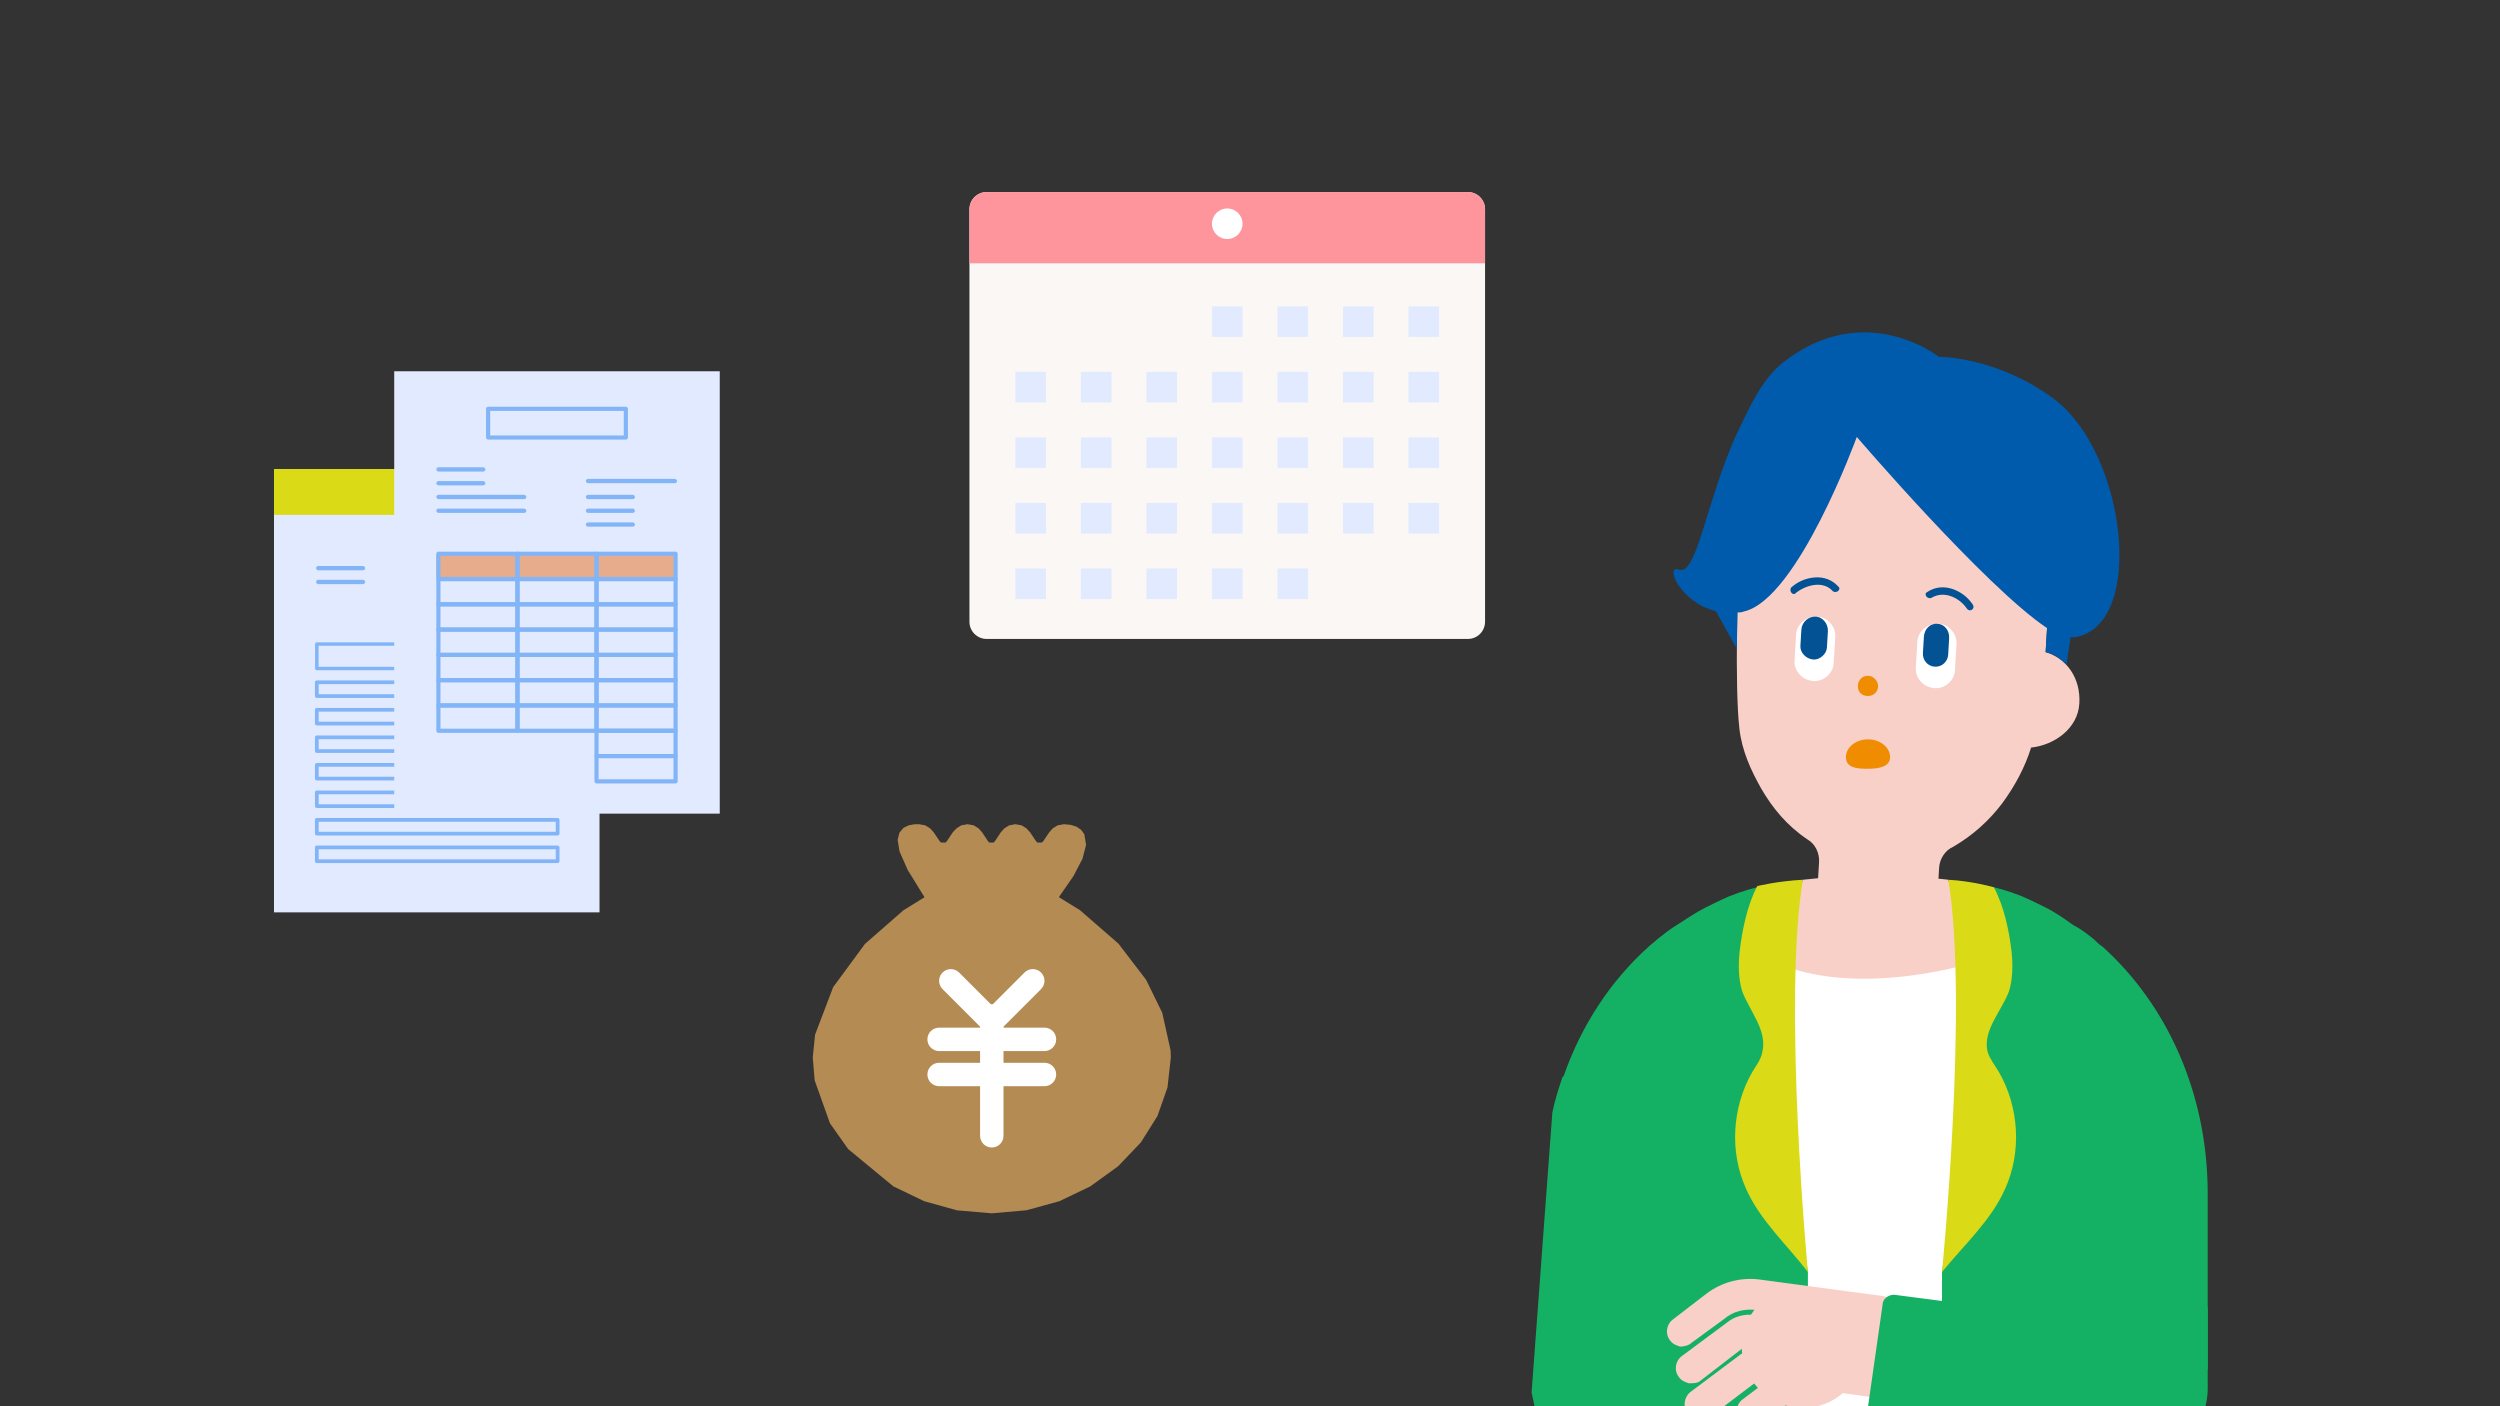<?xml version="1.0" encoding="UTF-8"?>
<svg id="_レイヤー_2" data-name="レイヤー 2" xmlns="http://www.w3.org/2000/svg" width="384" height="216" xmlns:xlink="http://www.w3.org/1999/xlink" viewBox="0 0 384 216">
  <rect x="0" y="0" width="384" height="216" fill="#333333" stroke="none"/>
  <defs>
    <style>
      .cls-1 {
        fill: #e2eaff;
      }

      .cls-2 {
        fill: #14b165;
      }

      .cls-3 {
        fill: #fff;
      }

      .cls-4 {
        fill: none;
      }

      .cls-5 {
        fill: #faf7f5;
      }

      .cls-6 {
        fill: #dada17;
      }

      .cls-7 {
        fill: #005bac;
      }

      .cls-8 {
        fill: #f08c00;
      }

      .cls-9 {
        fill: #82b5f7;
      }

      .cls-10 {
        fill: #f8d0c8;
      }

      .cls-11 {
        fill: #ff959c;
      }

      .cls-12 {
        clip-path: url(#clippath);
      }

      .cls-13 {
        fill: #e6ac8b;
      }

      .cls-14 {
        fill: #b48b53;
        fill-rule: evenodd;
      }

      .cls-15 {
        fill: #035294;
      }
    </style>
    <clipPath id="clippath">
      <rect class="cls-4" x="220.783" y="39.761" width="130" height="176.511" transform="translate(571.566 256.033) rotate(-180)"/>
    </clipPath>
  </defs>
  <g class="cls-12">
    <g>
      <path class="cls-10" d="M266.986,88.813l.378-6.402c.092-1.552.366-2.899.64-4.245.822-4.04,2.592-7.634,4.715-10.624,4.84-6.139,12.075-9.995,20.029-9.526,8.148.48,14.88,5.16,18.771,11.814,1.951,3.23,3.286,7.007,3.627,11.116.114,1.369.034,2.727-.058,4.279l-.378,6.402-.503,8.536c3.252.97,5.409,4.018,5.18,7.898-.229,3.88-3.881,6.39-7.407,6.766-.959,3.058-2.489,5.888-4.395,8.501-2.112,2.796-4.577,4.986-7.601,6.755-1.198.513-2.054,1.826-2.134,3.184l-.858,14.55c-.126,2.134-2.18,3.96-4.314,3.834l-10.282-.606c-2.328-.137-3.96-2.18-3.834-4.314l.847-14.356c.08-1.358-.616-2.762-1.745-3.412-3.184-2.134-5.363-4.794-7.131-7.818-1.586-2.819-2.96-5.782-3.354-9.153-.779-6.671-.191-23.177-.191-23.177Z"/>
      <path class="cls-8" d="M285.374,105.261c-.057.97.49,1.586,1.46,1.643.776.046,1.586-.49,1.644-1.46.046-.776-.684-1.598-1.46-1.644-.97-.057-1.598.684-1.644,1.46Z"/>
      <path class="cls-15" d="M296.042,90.926c1.135-.775,2.544-.905,3.845-.461,1.301.443,2.338,1.232,3.113,2.367.465.681-.443,1.301-.908.62-1.085-1.589-3.423-2.821-5.43-1.618-.645.274-1.265-.634-.62-.908Z"/>
      <path class="cls-3" d="M297.199,105.705h0c1.552.092,2.99-1.186,3.082-2.738l.24-4.074c.092-1.552-1.186-2.99-2.738-3.082-1.746-.103-3.184,1.175-3.276,2.727l-.24,4.074c-.092,1.552,1.186,2.99,2.932,3.093Z"/>
      <path class="cls-15" d="M297.185,102.403h0c1.164.069,1.997-.856,2.054-1.826l.149-2.522c.069-1.164-.65-2.18-1.814-2.248s-1.997.856-2.066,2.02l-.149,2.522c-.057.97.662,1.986,1.826,2.054Z"/>
      <path class="cls-15" d="M281.524,90.808c-1.46-1.644-4.028-1.016-5.66.25-.422.559-1.153-.263-.73-.822,1.027-.913,2.225-1.426,3.595-1.54,1.369-.114,2.705.354,3.617,1.381.559.422-.263,1.153-.822.73Z"/>
      <path class="cls-3" d="M278.575,104.607h0c-1.746-.103-3.024-1.541-2.932-3.093l.24-4.074c.092-1.552,1.53-2.83,3.276-2.727,1.552.092,2.83,1.53,2.738,3.082l-.24,4.074c-.092,1.552-1.53,2.83-3.082,2.738Z"/>
      <path class="cls-15" d="M278.561,101.305h0c-1.164-.069-2.077-1.096-2.02-2.066l.149-2.522c.069-1.164,1.096-2.077,2.26-2.008.97.057,1.883,1.084,1.814,2.248l-.149,2.522c-.057.97-1.084,1.883-2.054,1.826Z"/>
      <path class="cls-7" d="M257.914,87.499c2.67.936,4.098-10.076,8.596-20.323,2.443-5.112,4.018-8.718,7.294-11.445,12.657-9.961,23.999-.921,23.999-.921,0,0,8.958-.056,17.722,6.496,11.182,8.446,14.1,34.899,3.099,36.587l-.582-.034-.64,4.245c-.73-.822-1.848-1.666-3.195-1.94l.217-3.686c-9.551-6.403-29.221-29.367-29.221-29.367,0,0-9.065,24.968-17.35,26.815-.399.171-.787.148-.981.137l-.095,5.597-3.203-5.791c-5.569-1.302-7.942-7.282-5.659-6.369Z"/>
      <path class="cls-10" d="M299.266,135.131s-10.3-1.36-22.349,0l-4.081,12.437,5.83,8.551,25.458-1.749-4.858-19.239Z"/>
      <path class="cls-3" d="M304.124,147.568s-18.656,6.219-32.065,0l-1.166,81.66h36.924s-3.692-81.66-3.692-81.66Z"/>
      <path class="cls-2" d="M307.622,235.225h-3.109c-2.332,0-6.219-1.943-6.219-4.275v-35.575s6.607-43.92,6.607-43.92c0-3.692-4.081-10.883-.389-15.547,2.138.389,4.081.972,6.024,1.749,1.36.583,2.526,1.166,3.692,1.749,1.555.777,2.915,1.749,4.275,2.721,1.166.583,2.138,1.36,3.109,2.138.389.389.777.777,1.36,1.166,9.911,8.939,16.13,22.543,16.13,37.895v27.013s-10.494,6.024-10.494,6.024l-.972,10.895c-13.992-.583.777,6.413-20.017,7.968Z"/>
      <path class="cls-2" d="M237.475,224.182l-2.223-10.285,3.187-43.009c.389-1.943.972-3.692,1.555-5.441l.194-.194c2.721-7.773,7.19-14.575,13.02-19.822.389-.389.972-.777,1.36-1.166.972-.777,1.943-1.555,2.915-2.138,1.555-.972,2.915-1.943,4.47-2.721,1.166-.583,2.332-1.166,3.692-1.749,1.943-.777,3.887-1.36,6.024-1.749,3.692,4.664-.389,11.854-.389,15.547l6.413,43.92v35.575c0,2.332-3.692,4.275-6.024,4.275h-3.304c-4.47-.389-17.685-1.555-17.685-1.555l-6.987-.296-6.22-9.192Z"/>
      <path class="cls-6" d="M299.266,135.131c3.109,18.851-.972,60.244-.972,60.244,3.498-4.275,7.579-7.968,9.717-12.826,2.526-5.636,2.138-12.437-.972-17.879-.583-.972-1.36-1.943-1.749-3.109-.777-3.304,2.138-6.219,3.304-9.328.583-1.943.583-4.081.389-6.024-.389-3.304-1.166-6.996-2.721-9.911,0,0-3.304-.972-6.996-1.166Z"/>
      <path class="cls-6" d="M276.917,135.131c-3.109,18.851.777,60.244.777,60.244-3.304-4.275-7.385-7.968-9.522-12.826-2.526-5.636-2.138-12.437.972-17.879.583-.972,1.36-1.943,1.555-3.109.777-3.304-1.943-6.219-3.109-9.328-.583-1.943-.583-4.081-.389-6.024.389-3.304,1.166-7.19,2.721-10.105,0,0,3.109-.777,6.996-.972Z"/>
      <path class="cls-10" d="M267.589,205.674c-.583,5.053,2.915,9.717,7.968,10.494,5.247.777,9.911-2.915,10.688-7.968.583-5.053-2.915-9.911-7.968-10.494-5.247-.777-9.911,2.721-10.688,7.968Z"/>
      <path class="cls-10" d="M259.233,217.14c-.777-.972-.583-2.526.389-3.304l7.773-5.83c.583-.389,1.555-.583,2.332-.583l10.494,1.555c1.36.194,2.332,1.36,2.138,2.526-.194,1.36-1.36,2.332-2.721,2.138l-9.911-1.36-7.19,5.441c-.583.389-1.166.389-1.749.389s-1.166-.389-1.555-.972ZM269.144,212.087,270.116,211.893"/>
      <path class="cls-10" d="M267.201,218.306c-.777-.972-.583-2.526.389-3.304l7.773-5.83c.583-.583,1.555-.777,2.332-.583l10.688,1.36c1.166.194,2.138,1.36,1.943,2.721-.194,1.36-1.36,2.138-2.721,1.943l-9.911-1.36-7.19,5.441c-.583.389-1.166.583-1.749.583-.583-.194-1.166-.389-1.555-.972ZM277.112,213.253"/>
      <path class="cls-10" d="M259.427,212.476c.583,0,1.36,0,1.749-.389l6.802-5.247c.194-.194.583-.194.777-.194l9.522,1.36c1.36.194,2.526-.777,2.721-2.138.194-1.166-.777-2.526-1.943-2.526l-9.522-1.36c-1.555-.194-3.109.194-4.275,1.166l-6.802,5.053c-1.166.777-1.36,2.332-.583,3.304.389.583.972.777,1.555.972Z"/>
      <path class="cls-10" d="M258.067,206.84c.583,0,1.36-.194,1.749-.583l5.053-3.692c1.36-1.166,3.109-1.555,4.858-1.36l18.656,2.721c1.36,0,2.526-.777,2.721-2.138.194-1.166-.777-2.526-1.943-2.721l-18.851-2.526c-2.915-.389-5.83.389-8.162,2.138l-5.053,3.887c-1.166.777-1.36,2.332-.583,3.304.389.583.972.777,1.555.972Z"/>
      <polygon class="cls-10" points="277.306 210.921 289.744 212.67 291.298 201.788 278.861 200.233 277.306 210.921"/>
      <path class="cls-2" d="M289.161,200.427c0-.972.972-1.555,1.749-1.555l34.397,4.47,13.798-2.526v12.437c0,6.413-5.441,11.466-11.854,10.883h-.389s-38.478-5.441-38.478-5.441c-.972,0-1.555-.972-1.555-1.943l2.332-16.324Z"/>
      <path class="cls-8" d="M283.536,116.29c0,1.505,1.34,1.792,3.212,1.792,1.872,0,3.567-.287,3.567-1.792,0-1.505-1.518-2.725-3.39-2.725s-3.39,1.22-3.39,2.725Z"/>
    </g>
  </g>
  <g>
    <path class="cls-5" d="M151.549,29.501h73.916c1.456,0,2.638,1.182,2.638,2.638v63.365c0,1.456-1.182,2.638-2.638,2.638h-73.918c-1.457,0-2.64-1.183-2.64-2.64v-63.359c0-1.458,1.184-2.642,2.642-2.642Z"/>
    <path class="cls-11" d="M225.463,29.501h-73.918c-1.451,0-2.638,1.19-2.638,2.638v8.305h79.196v-8.305c0-1.449-1.189-2.638-2.64-2.638"/>
    <path class="cls-3" d="M190.854,34.366c0,1.29-1.058,2.346-2.348,2.346s-2.352-1.056-2.352-2.346,1.058-2.348,2.352-2.348,2.348,1.054,2.348,2.348"/>
    <g>
      <rect class="cls-1" x="186.155" y="47.062" width="4.7" height="4.694"/>
      <rect class="cls-1" x="196.22" y="47.062" width="4.698" height="4.694"/>
      <rect class="cls-1" x="206.286" y="47.062" width="4.698" height="4.694"/>
      <rect class="cls-1" x="216.353" y="47.062" width="4.694" height="4.694"/>
      <rect class="cls-1" x="155.961" y="57.125" width="4.698" height="4.696"/>
      <rect class="cls-1" x="166.028" y="57.125" width="4.694" height="4.696"/>
      <rect class="cls-1" x="176.092" y="57.125" width="4.696" height="4.696"/>
      <rect class="cls-1" x="186.155" y="57.125" width="4.7" height="4.696"/>
      <rect class="cls-1" x="196.22" y="57.125" width="4.698" height="4.696"/>
      <rect class="cls-1" x="206.286" y="57.125" width="4.698" height="4.696"/>
      <rect class="cls-1" x="216.353" y="57.125" width="4.694" height="4.696"/>
      <rect class="cls-1" x="155.961" y="67.19" width="4.698" height="4.696"/>
      <rect class="cls-1" x="166.028" y="67.19" width="4.694" height="4.696"/>
      <rect class="cls-1" x="176.092" y="67.19" width="4.696" height="4.696"/>
      <rect class="cls-1" x="186.155" y="67.19" width="4.7" height="4.696"/>
      <rect class="cls-1" x="196.22" y="67.19" width="4.698" height="4.696"/>
      <rect class="cls-1" x="206.286" y="67.19" width="4.698" height="4.696"/>
      <rect class="cls-1" x="216.353" y="67.19" width="4.694" height="4.696"/>
      <rect class="cls-1" x="155.961" y="77.256" width="4.698" height="4.696"/>
      <rect class="cls-1" x="166.028" y="77.256" width="4.694" height="4.696"/>
      <rect class="cls-1" x="176.092" y="77.256" width="4.696" height="4.696"/>
      <rect class="cls-1" x="186.155" y="77.256" width="4.7" height="4.696"/>
      <rect class="cls-1" x="196.22" y="77.256" width="4.698" height="4.696"/>
      <rect class="cls-1" x="206.286" y="77.256" width="4.698" height="4.696"/>
      <rect class="cls-1" x="216.353" y="77.256" width="4.694" height="4.696"/>
      <rect class="cls-1" x="155.961" y="87.319" width="4.698" height="4.694"/>
      <rect class="cls-1" x="166.028" y="87.319" width="4.694" height="4.694"/>
      <rect class="cls-1" x="176.092" y="87.319" width="4.696" height="4.694"/>
      <rect class="cls-1" x="186.155" y="87.319" width="4.7" height="4.694"/>
      <rect class="cls-1" x="196.22" y="87.319" width="4.698" height="4.694"/>
    </g>
  </g>
  <g>
    <polygon class="cls-14" points="163.411 126.598 162.451 126.775 161.713 127.233 161.167 127.838 160.252 129.196 160.03 129.418 159.337 129.418 159.13 129.196 158.215 127.838 157.654 127.233 156.931 126.775 155.956 126.598 154.997 126.775 154.274 127.233 153.727 127.838 152.827 129.196 152.635 129.418 151.941 129.418 151.75 129.196 150.849 127.838 150.303 127.233 149.58 126.775 148.605 126.598 147.646 126.775 146.923 127.233 146.362 127.823 145.446 129.196 145.24 129.418 144.546 129.418 144.325 129.196 143.409 127.838 142.863 127.233 142.125 126.775 141.166 126.598 140.442 126.613 139.601 126.761 138.789 127.144 138.154 127.897 137.874 128.99 138.169 130.79 139.424 133.625 142.007 137.817 138.76 139.824 132.855 144.991 127.969 151.633 125.194 158.925 124.84 162.438 125.135 165.951 127.482 172.535 130.272 176.491 137.225 182.233 141.963 184.506 146.996 185.908 152.34 186.366 157.683 185.894 162.717 184.506 167.455 182.233 171.751 179.133 175.249 175.458 177.788 171.413 179.323 167.044 179.84 162.438 179.81 161.375 178.526 155.574 176.032 150.482 171.795 144.946 165.891 139.809 162.643 137.802 164.887 134.554 166.274 131.897 166.821 129.772 166.555 128.148 166.068 127.469 165.389 126.997 164.503 126.702 163.411 126.598"/>
    <g>
      <path class="cls-3" d="M152.34,158.746c-.46,0-.921-.176-1.272-.527l-6.294-6.294c-.702-.702-.702-1.841,0-2.544.702-.702,1.841-.702,2.544,0l5.022,5.022,5.022-5.022c.702-.702,1.841-.702,2.544,0,.702.702.702,1.841,0,2.544l-6.294,6.294c-.351.351-.812.527-1.272.527Z"/>
      <path class="cls-3" d="M160.433,161.444h-16.185c-.993,0-1.799-.805-1.799-1.799s.805-1.799,1.799-1.799h16.185c.993,0,1.799.805,1.799,1.799,0,.993-.805,1.799-1.799,1.799Z"/>
      <path class="cls-3" d="M160.433,166.839h-16.185c-.993,0-1.799-.805-1.799-1.799,0-.993.805-1.799,1.799-1.799h16.185c.993,0,1.799.805,1.799,1.799,0,.993-.805,1.799-1.799,1.799Z"/>
      <path class="cls-3" d="M152.34,176.258c-.993,0-1.799-.805-1.799-1.799v-18.41c0-.993.805-1.799,1.799-1.799s1.799.805,1.799,1.799v18.41c0,.993-.805,1.799-1.799,1.799Z"/>
    </g>
  </g>
  <g>
    <g>
      <rect class="cls-1" x="42.086" y="72.19" width="50" height="67.949"/>
      <path class="cls-9" d="M70.858,86.481h-7.398c-.195,0-.352-.158-.352-.352v-3.17c0-.195.158-.352.352-.352h7.398c.195,0,.352.158.352.352v3.17c0,.195-.158.352-.352.352ZM63.812,85.776h6.693v-2.466h-6.693v2.466Z"/>
      <path class="cls-9" d="M66.983,102.956h-18.318c-.149,0-.27-.121-.27-.27v-3.758c0-.149.121-.27.27-.27h18.318c.149,0,.27.121.27.27v3.758c0,.149-.121.27-.27.27ZM48.934,102.416h17.778v-3.218h-17.778v3.218Z"/>
      <path class="cls-9" d="M85.653,107.201h-36.989c-.159,0-.288-.129-.288-.288v-2.114c0-.159.129-.288.288-.288h36.989c.159,0,.288.129.288.288v2.114c0,.159-.129.288-.288.288ZM48.952,106.625h36.413v-1.538h-36.413v1.538Z"/>
      <path class="cls-9" d="M85.653,111.428h-36.989c-.159,0-.288-.129-.288-.288v-2.114c0-.159.129-.288.288-.288h36.989c.159,0,.288.129.288.288v2.114c0,.159-.129.288-.288.288ZM48.952,110.853h36.413v-1.538h-36.413v1.538Z"/>
      <path class="cls-9" d="M85.653,115.655h-36.989c-.159,0-.288-.129-.288-.288v-2.114c0-.159.129-.288.288-.288h36.989c.159,0,.288.129.288.288v2.114c0,.159-.129.288-.288.288ZM48.952,115.08h36.413v-1.538h-36.413v1.538Z"/>
      <path class="cls-9" d="M85.653,119.883h-36.989c-.159,0-.288-.129-.288-.288v-2.113c0-.159.129-.288.288-.288h36.989c.159,0,.288.129.288.288v2.113c0,.159-.129.288-.288.288ZM48.952,119.307h36.413v-1.538h-36.413v1.538Z"/>
      <path class="cls-9" d="M85.653,124.11h-36.989c-.159,0-.288-.129-.288-.288v-2.113c0-.159.129-.288.288-.288h36.989c.159,0,.288.129.288.288v2.113c0,.159-.129.288-.288.288ZM48.952,123.535h36.413v-1.538h-36.413v1.538Z"/>
      <path class="cls-9" d="M85.653,128.337h-36.989c-.159,0-.288-.129-.288-.288v-2.113c0-.159.129-.288.288-.288h36.989c.159,0,.288.129.288.288v2.113c0,.159-.129.288-.288.288ZM48.952,127.762h36.413v-1.538h-36.413v1.538Z"/>
      <path class="cls-9" d="M85.653,132.565h-36.989c-.159,0-.288-.129-.288-.288v-2.113c0-.159.129-.288.288-.288h36.989c.159,0,.288.129.288.288v2.113c0,.159-.129.288-.288.288ZM48.952,131.989h36.413v-1.538h-36.413v1.538Z"/>
      <rect class="cls-9" x="48.55" y="86.937" width="7.538" height=".665" rx=".333" ry=".333"/>
      <rect class="cls-9" x="48.55" y="89.053" width="7.538" height=".665" rx=".333" ry=".333"/>
      <rect class="cls-9" x="68.744" y="91.168" width="16.909" height=".665" rx=".225" ry=".225"/>
      <rect class="cls-9" x="68.744" y="93.284" width="11.977" height=".665" rx=".189" ry=".189"/>
      <rect class="cls-9" x="68.744" y="95.748" width="11.977" height=".665" rx=".189" ry=".189"/>
    </g>
    <rect class="cls-6" x="42.086" y="72.038" width="49.908" height="7.046"/>
  </g>
  <g>
    <rect class="cls-1" x="60.554" y="57.027" width="50" height="67.949"/>
    <rect class="cls-13" x="67.018" y="85.111" width="36.972" height="3.564"/>
    <g>
      <path class="cls-9" d="M96.131,67.523h-21.154c-.177,0-.32-.144-.32-.32v-4.407c0-.177.144-.32.32-.32h21.154c.177,0,.32.144.32.32v4.407c0,.177-.144.32-.32.32ZM75.297,66.883h20.514v-3.767h-20.514v3.767Z"/>
      <path class="cls-9" d="M79.482,93.143h-12.144c-.177,0-.32-.144-.32-.32v-3.884c0-.177.144-.32.32-.32h12.144c.177,0,.32.144.32.32v3.884c0,.177-.144.32-.32.32ZM67.658,92.502h11.503v-3.244h-11.503v3.244Z"/>
      <path class="cls-9" d="M79.482,89.258h-12.144c-.177,0-.32-.144-.32-.32v-3.884c0-.177.144-.32.32-.32h12.144c.177,0,.32.144.32.32v3.884c0,.177-.144.32-.32.32ZM67.658,88.618h11.503v-3.244h-11.503v3.244Z"/>
      <path class="cls-9" d="M91.626,93.143h-12.144c-.177,0-.32-.144-.32-.32v-3.884c0-.177.144-.32.32-.32h12.144c.177,0,.32.144.32.32v3.884c0,.177-.144.32-.32.32ZM79.802,92.502h11.504v-3.244h-11.504v3.244Z"/>
      <path class="cls-9" d="M91.626,89.258h-12.144c-.177,0-.32-.144-.32-.32v-3.884c0-.177.144-.32.32-.32h12.144c.177,0,.32.144.32.32v3.884c0,.177-.144.32-.32.32ZM79.802,88.618h11.504v-3.244h-11.504v3.244Z"/>
      <path class="cls-9" d="M103.77,93.143h-12.144c-.177,0-.32-.144-.32-.32v-3.884c0-.177.144-.32.32-.32h12.144c.177,0,.32.144.32.32v3.884c0,.177-.144.32-.32.32ZM91.946,92.502h11.503v-3.244h-11.503v3.244Z"/>
      <path class="cls-9" d="M103.77,89.258h-12.144c-.177,0-.32-.144-.32-.32v-3.884c0-.177.144-.32.32-.32h12.144c.177,0,.32.144.32.32v3.884c0,.177-.144.32-.32.32ZM91.946,88.618h11.503v-3.244h-11.503v3.244Z"/>
      <path class="cls-9" d="M79.482,97.027h-12.144c-.177,0-.32-.144-.32-.32v-3.885c0-.177.144-.32.32-.32h12.144c.177,0,.32.144.32.32v3.885c0,.177-.144.32-.32.32ZM67.658,96.387h11.503v-3.244h-11.503v3.244Z"/>
      <path class="cls-9" d="M91.626,97.027h-12.144c-.177,0-.32-.144-.32-.32v-3.885c0-.177.144-.32.32-.32h12.144c.177,0,.32.144.32.32v3.885c0,.177-.144.32-.32.32ZM79.802,96.387h11.504v-3.244h-11.504v3.244Z"/>
      <path class="cls-9" d="M103.77,97.027h-12.144c-.177,0-.32-.144-.32-.32v-3.885c0-.177.144-.32.32-.32h12.144c.177,0,.32.144.32.32v3.885c0,.177-.144.32-.32.32ZM91.946,96.387h11.503v-3.244h-11.503v3.244Z"/>
      <path class="cls-9" d="M79.482,100.912h-12.144c-.177,0-.32-.144-.32-.32v-3.885c0-.177.144-.32.32-.32h12.144c.177,0,.32.144.32.32v3.885c0,.177-.144.32-.32.32ZM67.658,100.272h11.503v-3.244h-11.503v3.244Z"/>
      <path class="cls-9" d="M91.626,100.912h-12.144c-.177,0-.32-.144-.32-.32v-3.885c0-.177.144-.32.32-.32h12.144c.177,0,.32.144.32.32v3.885c0,.177-.144.32-.32.32ZM79.802,100.272h11.504v-3.244h-11.504v3.244Z"/>
      <path class="cls-9" d="M103.77,100.912h-12.144c-.177,0-.32-.144-.32-.32v-3.885c0-.177.144-.32.32-.32h12.144c.177,0,.32.144.32.32v3.885c0,.177-.144.32-.32.32ZM91.946,100.272h11.503v-3.244h-11.503v3.244Z"/>
      <path class="cls-9" d="M79.482,104.797h-12.144c-.177,0-.32-.144-.32-.32v-3.885c0-.177.144-.32.32-.32h12.144c.177,0,.32.144.32.32v3.885c0,.177-.144.32-.32.32ZM67.658,104.157h11.503v-3.244h-11.503v3.244Z"/>
      <path class="cls-9" d="M91.626,104.797h-12.144c-.177,0-.32-.144-.32-.32v-3.885c0-.177.144-.32.32-.32h12.144c.177,0,.32.144.32.32v3.885c0,.177-.144.32-.32.32ZM79.802,104.157h11.504v-3.244h-11.504v3.244Z"/>
      <path class="cls-9" d="M103.77,104.797h-12.144c-.177,0-.32-.144-.32-.32v-3.885c0-.177.144-.32.32-.32h12.144c.177,0,.32.144.32.32v3.885c0,.177-.144.32-.32.32ZM91.946,104.157h11.503v-3.244h-11.503v3.244Z"/>
      <path class="cls-9" d="M79.482,108.682h-12.144c-.177,0-.32-.144-.32-.32v-3.885c0-.177.144-.32.32-.32h12.144c.177,0,.32.144.32.32v3.885c0,.177-.144.32-.32.32ZM67.658,108.042h11.503v-3.244h-11.503v3.244Z"/>
      <path class="cls-9" d="M91.626,108.682h-12.144c-.177,0-.32-.144-.32-.32v-3.885c0-.177.144-.32.32-.32h12.144c.177,0,.32.144.32.32v3.885c0,.177-.144.32-.32.32ZM79.802,108.042h11.504v-3.244h-11.504v3.244Z"/>
      <path class="cls-9" d="M103.77,108.682h-12.144c-.177,0-.32-.144-.32-.32v-3.885c0-.177.144-.32.32-.32h12.144c.177,0,.32.144.32.32v3.885c0,.177-.144.32-.32.32ZM91.946,108.042h11.503v-3.244h-11.503v3.244Z"/>
      <path class="cls-9" d="M79.482,112.566h-12.144c-.177,0-.32-.144-.32-.32v-3.884c0-.177.144-.32.32-.32h12.144c.177,0,.32.144.32.32v3.884c0,.177-.144.32-.32.32ZM67.658,111.926h11.503v-3.244h-11.503v3.244Z"/>
      <path class="cls-9" d="M91.626,112.566h-12.144c-.177,0-.32-.144-.32-.32v-3.884c0-.177.144-.32.32-.32h12.144c.177,0,.32.144.32.32v3.884c0,.177-.144.32-.32.32ZM79.802,111.926h11.504v-3.244h-11.504v3.244Z"/>
      <path class="cls-9" d="M103.77,112.566h-12.144c-.177,0-.32-.144-.32-.32v-3.884c0-.177.144-.32.32-.32h12.144c.177,0,.32.144.32.32v3.884c0,.177-.144.32-.32.32ZM91.946,111.926h11.503v-3.244h-11.503v3.244Z"/>
      <path class="cls-9" d="M103.77,116.451h-12.144c-.177,0-.32-.144-.32-.32v-3.885c0-.177.144-.32.32-.32h12.144c.177,0,.32.144.32.32v3.885c0,.177-.144.32-.32.32ZM91.946,115.811h11.503v-3.244h-11.503v3.244Z"/>
      <path class="cls-9" d="M103.77,120.336h-12.144c-.177,0-.32-.144-.32-.32v-3.885c0-.177.144-.32.32-.32h12.144c.177,0,.32.144.32.32v3.885c0,.177-.144.32-.32.32ZM91.946,119.695h11.503v-3.244h-11.503v3.244Z"/>
    </g>
    <rect class="cls-9" x="89.988" y="73.556" width="14.002" height=".665" rx=".333" ry=".333"/>
    <rect class="cls-9" x="67.018" y="71.773" width="7.538" height=".665" rx=".333" ry=".333"/>
    <rect class="cls-9" x="67.018" y="73.889" width="7.538" height=".665" rx=".333" ry=".333"/>
    <rect class="cls-9" x="67.018" y="76.005" width="13.828" height=".665" rx=".333" ry=".333"/>
    <rect class="cls-9" x="89.988" y="76.005" width="7.538" height=".665" rx=".333" ry=".333"/>
    <rect class="cls-9" x="89.988" y="78.12" width="7.538" height=".665" rx=".333" ry=".333"/>
    <rect class="cls-9" x="89.988" y="80.236" width="7.538" height=".665" rx=".333" ry=".333"/>
    <rect class="cls-9" x="67.018" y="78.12" width="13.828" height=".665" rx=".333" ry=".333"/>
  </g>
</svg>